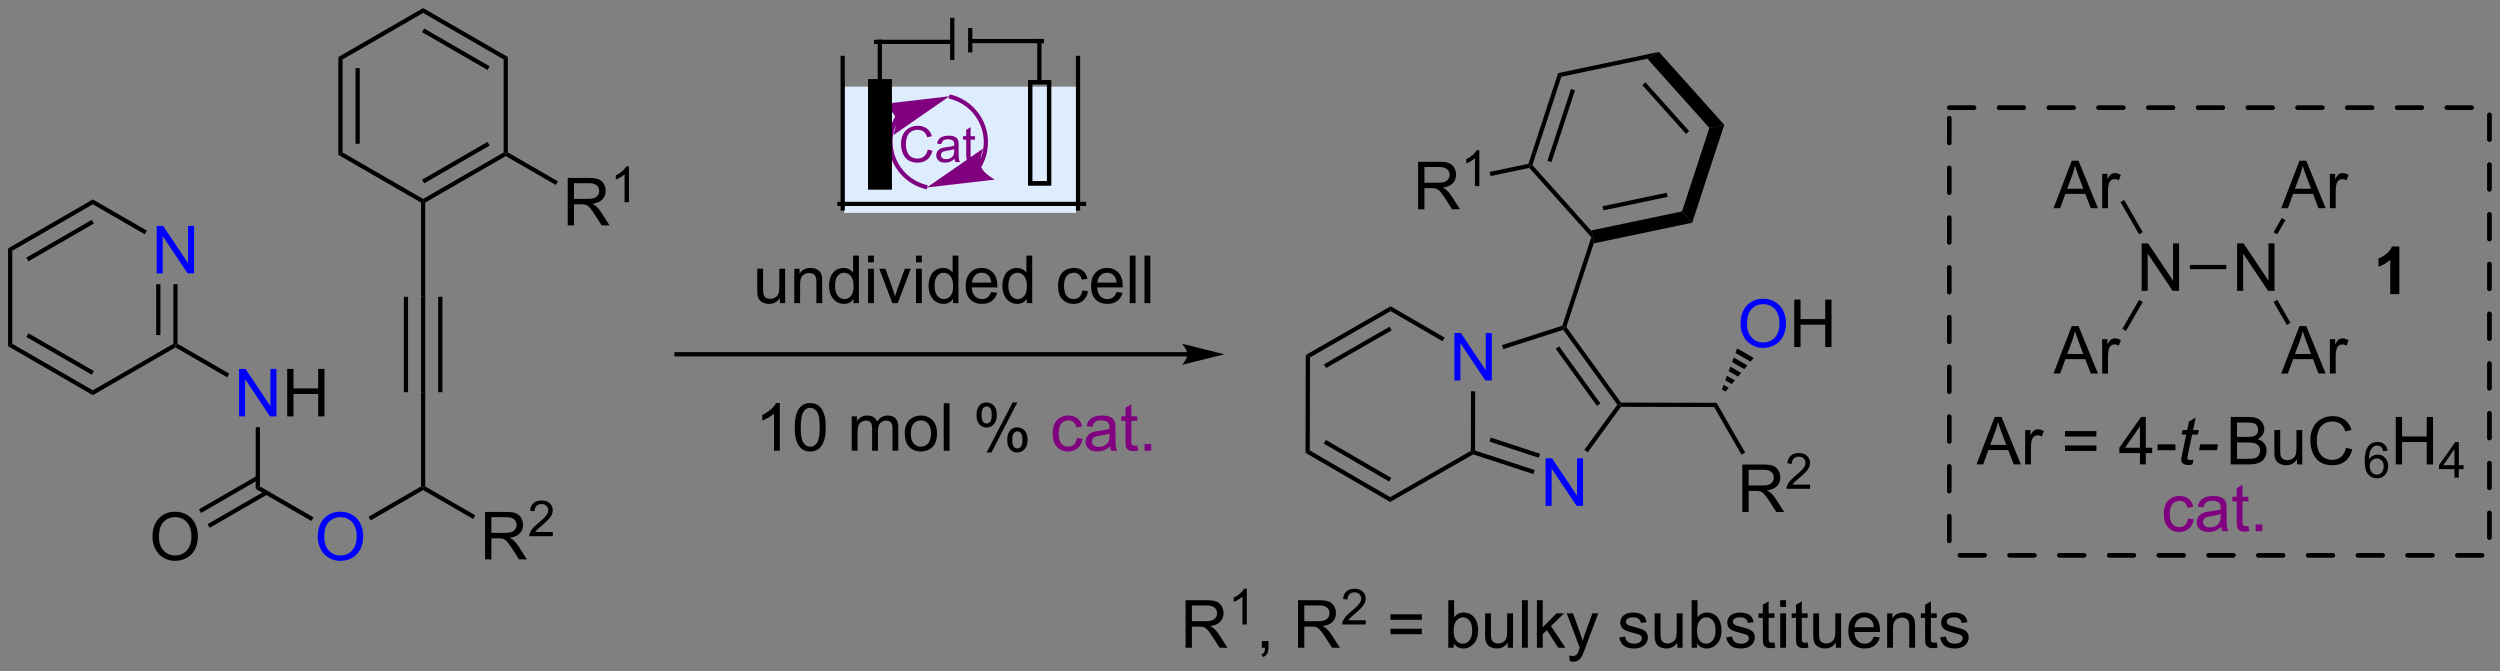 <?xml version="1.0" encoding="UTF-8"?>
<!DOCTYPE svg PUBLIC '-//W3C//DTD SVG 1.0//EN'
          'http://www.w3.org/TR/2001/REC-SVG-20010904/DTD/svg10.dtd'>
<svg stroke-dasharray="none" shape-rendering="auto" xmlns="http://www.w3.org/2000/svg" font-family="'Dialog'" text-rendering="auto" width="827" fill-opacity="1" color-interpolation="auto" color-rendering="auto" preserveAspectRatio="xMidYMid meet" font-size="12px" viewBox="0 0 827 222" fill="black" xmlns:xlink="http://www.w3.org/1999/xlink" stroke="black" image-rendering="auto" stroke-miterlimit="10" stroke-linecap="square" stroke-linejoin="miter" font-style="normal" stroke-width="1" height="222" stroke-dashoffset="0" font-weight="normal" stroke-opacity="1"
><rect x="0" y="0" width="827" height="222" fill="#808080" stroke="none"/><!--Generated by the Batik Graphics2D SVG Generator--><defs id="genericDefs"
  /><g
  ><defs id="defs1"
    ><clipPath clipPathUnits="userSpaceOnUse" id="clipPath1"
      ><path d="M0.633 0.633 L310.699 0.633 L310.699 83.713 L0.633 83.713 L0.633 0.633 Z"
      /></clipPath
      ><clipPath clipPathUnits="userSpaceOnUse" id="clipPath2"
      ><path d="M0.067 -0.874 L0.067 79.895 L301.512 79.895 L301.512 -0.874 Z"
      /></clipPath
    ></defs
    ><g fill="blue" transform="scale(2.667,2.667) translate(-0.633,-0.633) matrix(1.029,0,0,1.029,0.564,1.532)" stroke="blue"
    ><path d="M186.373 60.1 L186.373 54.374 L187.151 54.374 L190.159 58.868 L190.159 54.374 L190.886 54.374 L190.886 60.1 L190.107 60.1 L187.099 55.6 L187.099 60.1 L186.373 60.1 Z" stroke="none" clip-path="url(#clipPath2)"
    /></g
    ><g transform="matrix(2.743,0,0,2.743,-0.185,2.398)"
    ><path d="M185.148 55.813 L184.989 56.298 L177.73 53.92 L177.702 53.642 L177.957 53.458 ZM185.793 53.845 L179.856 51.9 L179.697 52.385 L185.634 54.33 Z" stroke="none" clip-path="url(#clipPath2)"
    /></g
    ><g fill="blue" transform="matrix(2.743,0,0,2.743,-0.185,2.398)" stroke="blue"
    ><path d="M175.464 45.009 L175.464 39.282 L176.243 39.282 L179.25 43.777 L179.25 39.282 L179.977 39.282 L179.977 45.009 L179.198 45.009 L176.19 40.509 L176.19 45.009 L175.464 45.009 Z" stroke="none" clip-path="url(#clipPath2)"
    /></g
    ><g transform="matrix(2.743,0,0,2.743,-0.185,2.398)"
    ><path d="M177.957 53.458 L177.702 53.642 L177.447 53.494 L177.464 46.312 L177.974 46.313 Z" stroke="none" clip-path="url(#clipPath2)"
    /></g
    ><g transform="matrix(2.743,0,0,2.743,-0.185,2.398)"
    ><path d="M174.288 39.841 L174.032 40.282 L167.776 36.65 L167.777 36.06 Z" stroke="none" clip-path="url(#clipPath2)"
    /></g
    ><g transform="matrix(2.743,0,0,2.743,-0.185,2.398)"
    ><path d="M167.777 36.06 L167.776 36.65 L158.051 42.233 L157.541 41.937 ZM167.644 38.526 L159.738 43.065 L159.992 43.508 L167.898 38.968 Z" stroke="none" clip-path="url(#clipPath2)"
    /></g
    ><g transform="matrix(2.743,0,0,2.743,-0.185,2.398)"
    ><path d="M157.541 41.937 L158.051 42.233 L158.023 53.447 L157.512 53.74 Z" stroke="none" clip-path="url(#clipPath2)"
    /></g
    ><g transform="matrix(2.743,0,0,2.743,-0.185,2.398)"
    ><path d="M157.512 53.74 L158.023 53.447 L167.721 59.078 L167.72 59.667 ZM159.714 52.623 L167.598 57.201 L167.855 56.76 L159.97 52.182 Z" stroke="none" clip-path="url(#clipPath2)"
    /></g
    ><g transform="matrix(2.743,0,0,2.743,-0.185,2.398)"
    ><path d="M167.72 59.667 L167.721 59.078 L177.447 53.494 L177.702 53.642 L177.73 53.92 Z" stroke="none" clip-path="url(#clipPath2)"
    /></g
    ><g transform="matrix(2.743,0,0,2.743,-0.185,2.398)"
    ><path d="M191.551 53.669 L191.139 53.368 L195.11 47.93 L195.425 47.931 L195.555 48.187 Z" stroke="none" clip-path="url(#clipPath2)"
    /></g
    ><g transform="matrix(2.743,0,0,2.743,-0.185,2.398)"
    ><path d="M195.555 48.187 L195.425 47.931 L195.556 47.676 L207.082 47.704 L206.786 48.214 Z" stroke="none" clip-path="url(#clipPath2)"
    /></g
    ><g transform="matrix(2.743,0,0,2.743,-0.185,2.398)"
    ><path d="M195.556 47.676 L195.425 47.931 L195.11 47.93 L188.585 38.904 L188.684 38.604 L188.966 38.56 ZM193.072 47.775 L188.093 40.888 L187.68 41.187 L192.658 48.074 Z" stroke="none" clip-path="url(#clipPath2)"
    /></g
    ><g transform="matrix(2.743,0,0,2.743,-0.185,2.398)"
    ><path d="M188.482 38.401 L188.684 38.604 L188.585 38.904 L181.362 41.231 L181.205 40.746 Z" stroke="none" clip-path="url(#clipPath2)"
    /></g
    ><g transform="matrix(2.743,0,0,2.743,-0.185,2.398)"
    ><path d="M188.966 38.56 L188.684 38.604 L188.482 38.401 L191.978 27.728 L192.266 27.667 L192.269 28.478 Z" stroke="none" clip-path="url(#clipPath2)"
    /></g
    ><g transform="matrix(2.743,0,0,2.743,-0.185,2.398)"
    ><path d="M210.189 60.874 L210.189 55.148 L212.728 55.148 Q213.494 55.148 213.892 55.302 Q214.291 55.455 214.528 55.846 Q214.767 56.236 214.767 56.71 Q214.767 57.32 214.372 57.739 Q213.978 58.156 213.153 58.268 Q213.455 58.414 213.611 58.554 Q213.942 58.859 214.239 59.315 L215.236 60.874 L214.283 60.874 L213.525 59.682 Q213.192 59.166 212.976 58.893 Q212.762 58.619 212.593 58.51 Q212.424 58.401 212.247 58.359 Q212.119 58.33 211.825 58.33 L210.947 58.33 L210.947 60.874 L210.189 60.874 ZM210.947 57.674 L212.575 57.674 Q213.096 57.674 213.387 57.567 Q213.681 57.46 213.833 57.224 Q213.986 56.986 213.986 56.71 Q213.986 56.304 213.689 56.044 Q213.395 55.781 212.76 55.781 L210.947 55.781 L210.947 57.674 Z" stroke="none" clip-path="url(#clipPath2)"
    /></g
    ><g transform="matrix(2.743,0,0,2.743,-0.185,2.398)"
    ><path d="M218.358 57.567 L218.358 58.075 L215.518 58.075 Q215.512 57.883 215.581 57.707 Q215.688 57.418 215.926 57.137 Q216.167 56.856 216.618 56.487 Q217.317 55.912 217.563 55.577 Q217.809 55.24 217.809 54.942 Q217.809 54.629 217.584 54.414 Q217.362 54.197 217.001 54.197 Q216.62 54.197 216.391 54.426 Q216.163 54.655 216.161 55.059 L215.618 55.004 Q215.674 54.397 216.038 54.08 Q216.401 53.762 217.012 53.762 Q217.631 53.762 217.991 54.106 Q218.352 54.447 218.352 54.953 Q218.352 55.211 218.247 55.461 Q218.141 55.709 217.895 55.985 Q217.651 56.26 217.083 56.74 Q216.608 57.139 216.473 57.282 Q216.339 57.424 216.251 57.567 L218.358 57.567 Z" stroke="none" clip-path="url(#clipPath2)"
    /></g
    ><g transform="matrix(2.743,0,0,2.743,-0.185,2.398)"
    ><path d="M206.786 48.214 L207.082 47.704 L210.53 53.709 L210.087 53.963 Z" stroke="none" clip-path="url(#clipPath2)"
    /></g
    ><g fill="blue" transform="matrix(2.743,0,0,2.743,-0.185,2.398)" stroke="blue"
    ><path d="M28.895 49.342 L28.895 43.615 L29.674 43.615 L32.681 48.11 L32.681 43.615 L33.408 43.615 L33.408 49.342 L32.629 49.342 L29.622 44.842 L29.622 49.342 L28.895 49.342 Z" stroke="none" clip-path="url(#clipPath2)"
    /></g
    ><g transform="matrix(2.743,0,0,2.743,-0.185,2.398)"
    ><path d="M34.703 49.342 L34.703 43.615 L35.461 43.615 L35.461 45.967 L38.438 45.967 L38.438 43.615 L39.196 43.615 L39.196 49.342 L38.438 49.342 L38.438 46.642 L35.461 46.642 L35.461 49.342 L34.703 49.342 Z" stroke="none" clip-path="url(#clipPath2)"
    /></g
    ><g transform="matrix(2.743,0,0,2.743,-0.185,2.398)"
    ><path d="M31.416 57.788 L30.905 58.083 L30.905 50.646 L31.416 50.646 Z" stroke="none" clip-path="url(#clipPath2)"
    /></g
    ><g transform="matrix(2.743,0,0,2.743,-0.185,2.398)"
    ><path d="M27.719 44.185 L27.463 44.627 L21.228 41.027 L21.228 40.733 L21.483 40.585 Z" stroke="none" clip-path="url(#clipPath2)"
    /></g
    ><g fill="blue" transform="matrix(2.743,0,0,2.743,-0.185,2.398)" stroke="blue"
    ><path d="M18.963 32.099 L18.963 26.372 L19.741 26.372 L22.749 30.867 L22.749 26.372 L23.476 26.372 L23.476 32.099 L22.697 32.099 L19.689 27.599 L19.689 32.099 L18.963 32.099 Z" stroke="none" clip-path="url(#clipPath2)"
    /></g
    ><g transform="matrix(2.743,0,0,2.743,-0.185,2.398)"
    ><path d="M21.483 40.585 L21.228 40.733 L20.973 40.585 L20.973 33.403 L21.483 33.403 ZM19.412 39.537 L19.412 33.403 L18.902 33.403 L18.902 39.537 Z" stroke="none" clip-path="url(#clipPath2)"
    /></g
    ><g transform="matrix(2.743,0,0,2.743,-0.185,2.398)"
    ><path d="M17.786 26.942 L17.531 27.384 L11.261 23.764 L11.261 23.175 Z" stroke="none" clip-path="url(#clipPath2)"
    /></g
    ><g transform="matrix(2.743,0,0,2.743,-0.185,2.398)"
    ><path d="M11.261 23.175 L11.261 23.764 L1.55 29.371 L1.04 29.077 ZM11.134 25.641 L3.239 30.199 L3.494 30.641 L11.389 26.083 Z" stroke="none" clip-path="url(#clipPath2)"
    /></g
    ><g transform="matrix(2.743,0,0,2.743,-0.185,2.398)"
    ><path d="M1.04 29.077 L1.55 29.371 L1.55 40.585 L1.04 40.88 Z" stroke="none" clip-path="url(#clipPath2)"
    /></g
    ><g transform="matrix(2.743,0,0,2.743,-0.185,2.398)"
    ><path d="M1.04 40.88 L1.55 40.585 L11.261 46.192 L11.261 46.782 ZM3.239 39.758 L11.134 44.316 L11.389 43.874 L3.494 39.316 Z" stroke="none" clip-path="url(#clipPath2)"
    /></g
    ><g transform="matrix(2.743,0,0,2.743,-0.185,2.398)"
    ><path d="M11.261 46.782 L11.261 46.192 L20.973 40.585 L21.228 40.733 L21.228 41.027 Z" stroke="none" clip-path="url(#clipPath2)"
    /></g
    ><g transform="matrix(2.743,0,0,2.743,-0.185,2.398)"
    ><path d="M18.457 63.876 Q18.457 62.449 19.222 61.644 Q19.988 60.837 21.199 60.837 Q21.991 60.837 22.626 61.217 Q23.264 61.595 23.597 62.272 Q23.933 62.949 23.933 63.808 Q23.933 64.681 23.582 65.368 Q23.23 66.056 22.584 66.41 Q21.941 66.764 21.194 66.764 Q20.387 66.764 19.748 66.373 Q19.113 65.98 18.785 65.306 Q18.457 64.629 18.457 63.876 ZM19.238 63.886 Q19.238 64.923 19.793 65.519 Q20.35 66.113 21.191 66.113 Q22.045 66.113 22.597 65.511 Q23.152 64.91 23.152 63.806 Q23.152 63.105 22.915 62.584 Q22.678 62.063 22.222 61.777 Q21.769 61.488 21.202 61.488 Q20.397 61.488 19.816 62.043 Q19.238 62.595 19.238 63.886 Z" stroke="none" clip-path="url(#clipPath2)"
    /></g
    ><g transform="matrix(2.743,0,0,2.743,-0.185,2.398)"
    ><path d="M31.033 56.519 L24.059 60.545 L24.314 60.987 L31.288 56.961 ZM32.069 58.313 L25.095 62.339 L25.35 62.781 L32.324 58.755 Z" stroke="none" clip-path="url(#clipPath2)"
    /></g
    ><g fill="blue" transform="matrix(2.743,0,0,2.743,-0.185,2.398)" stroke="blue"
    ><path d="M38.39 63.876 Q38.39 62.449 39.156 61.644 Q39.922 60.837 41.133 60.837 Q41.924 60.837 42.56 61.217 Q43.198 61.595 43.531 62.272 Q43.867 62.949 43.867 63.808 Q43.867 64.681 43.515 65.368 Q43.164 66.056 42.518 66.41 Q41.875 66.764 41.127 66.764 Q40.32 66.764 39.682 66.373 Q39.047 65.98 38.718 65.306 Q38.39 64.629 38.39 63.876 ZM39.172 63.886 Q39.172 64.923 39.726 65.519 Q40.284 66.113 41.125 66.113 Q41.979 66.113 42.531 65.511 Q43.086 64.91 43.086 63.806 Q43.086 63.105 42.849 62.584 Q42.612 62.063 42.156 61.777 Q41.703 61.488 41.135 61.488 Q40.331 61.488 39.75 62.043 Q39.172 62.595 39.172 63.886 Z" stroke="none" clip-path="url(#clipPath2)"
    /></g
    ><g transform="matrix(2.743,0,0,2.743,-0.185,2.398)"
    ><path d="M30.905 58.083 L31.416 57.788 L37.874 61.517 L37.619 61.959 Z" stroke="none" clip-path="url(#clipPath2)"
    /></g
    ><g transform="matrix(2.743,0,0,2.743,-0.185,2.398)"
    ><path d="M44.766 61.884 L44.51 61.442 L50.839 57.788 L51.094 57.936 L51.094 58.23 Z" stroke="none" clip-path="url(#clipPath2)"
    /></g
    ><g transform="matrix(2.743,0,0,2.743,-0.185,2.398)"
    ><path d="M51.349 57.788 L51.094 57.936 L50.839 57.788 L50.839 46.427 L51.349 46.427 Z" stroke="none" clip-path="url(#clipPath2)"
    /></g
    ><g transform="matrix(2.743,0,0,2.743,-0.185,2.398)"
    ><path d="M51.349 46.427 L50.839 46.427 L50.839 34.918 L51.349 34.918 ZM49.278 46.427 L49.278 34.918 L48.767 34.918 L48.767 46.427 ZM53.421 46.427 L53.421 34.918 L52.911 34.918 L52.911 46.427 Z" stroke="none" clip-path="url(#clipPath2)"
    /></g
    ><g transform="matrix(2.743,0,0,2.743,-0.185,2.398)"
    ><path d="M51.349 34.918 L50.839 34.918 L50.839 23.557 L51.094 23.41 L51.349 23.557 Z" stroke="none" clip-path="url(#clipPath2)"
    /></g
    ><g transform="matrix(2.743,0,0,2.743,-0.185,2.398)"
    ><path d="M51.349 23.557 L51.094 23.41 L51.094 23.115 L60.806 17.508 L61.061 17.655 L61.061 17.95 ZM51.222 21.239 L59.117 16.68 L58.862 16.238 L50.967 20.797 Z" stroke="none" clip-path="url(#clipPath2)"
    /></g
    ><g transform="matrix(2.743,0,0,2.743,-0.185,2.398)"
    ><path d="M61.316 17.508 L61.061 17.655 L60.806 17.508 L60.806 6.294 L61.316 5.999 Z" stroke="none" clip-path="url(#clipPath2)"
    /></g
    ><g transform="matrix(2.743,0,0,2.743,-0.185,2.398)"
    ><path d="M61.316 5.999 L60.806 6.294 L51.094 0.687 L51.094 0.098 ZM59.117 7.122 L51.222 2.563 L50.967 3.005 L58.862 7.564 Z" stroke="none" clip-path="url(#clipPath2)"
    /></g
    ><g transform="matrix(2.743,0,0,2.743,-0.185,2.398)"
    ><path d="M51.094 0.098 L51.094 0.687 L41.382 6.294 L40.872 5.999 Z" stroke="none" clip-path="url(#clipPath2)"
    /></g
    ><g transform="matrix(2.743,0,0,2.743,-0.185,2.398)"
    ><path d="M40.872 5.999 L41.382 6.294 L41.382 17.508 L40.872 17.803 ZM42.944 7.343 L42.944 16.459 L43.454 16.459 L43.454 7.343 Z" stroke="none" clip-path="url(#clipPath2)"
    /></g
    ><g transform="matrix(2.743,0,0,2.743,-0.185,2.398)"
    ><path d="M40.872 17.803 L41.382 17.508 L51.094 23.115 L51.094 23.41 L50.839 23.557 Z" stroke="none" clip-path="url(#clipPath2)"
    /></g
    ><g transform="matrix(2.743,0,0,2.743,-0.185,2.398)"
    ><path d="M68.533 26.31 L68.533 20.583 L71.072 20.583 Q71.838 20.583 72.236 20.737 Q72.635 20.89 72.871 21.281 Q73.111 21.672 73.111 22.146 Q73.111 22.755 72.715 23.174 Q72.322 23.591 71.496 23.703 Q71.799 23.849 71.955 23.989 Q72.285 24.294 72.582 24.75 L73.58 26.31 L72.627 26.31 L71.869 25.117 Q71.535 24.601 71.319 24.328 Q71.106 24.055 70.937 23.945 Q70.767 23.836 70.59 23.794 Q70.463 23.765 70.168 23.765 L69.291 23.765 L69.291 26.31 L68.533 26.31 ZM69.291 23.109 L70.918 23.109 Q71.439 23.109 71.731 23.002 Q72.025 22.896 72.176 22.659 Q72.33 22.422 72.33 22.146 Q72.33 21.739 72.033 21.479 Q71.739 21.216 71.103 21.216 L69.291 21.216 L69.291 23.109 Z" stroke="none" clip-path="url(#clipPath2)"
    /></g
    ><g transform="matrix(2.743,0,0,2.743,-0.185,2.398)"
    ><path d="M75.916 23.51 L75.389 23.51 L75.389 20.148 Q75.198 20.33 74.889 20.512 Q74.581 20.693 74.334 20.785 L74.334 20.275 Q74.776 20.066 75.106 19.771 Q75.438 19.474 75.577 19.197 L75.916 19.197 L75.916 23.51 Z" stroke="none" clip-path="url(#clipPath2)"
    /></g
    ><g transform="matrix(2.743,0,0,2.743,-0.185,2.398)"
    ><path d="M61.061 17.95 L61.061 17.655 L61.316 17.508 L67.351 20.993 L67.096 21.434 Z" stroke="none" clip-path="url(#clipPath2)"
    /></g
    ><g transform="matrix(2.743,0,0,2.743,-0.185,2.398)"
    ><path d="M192.269 28.478 L192.266 27.667 L191.943 26.924 L202.918 24.619 L204.141 25.984 ZM193.441 24.493 L201.177 22.868 L201.072 22.369 L193.336 23.994 Z" stroke="none" clip-path="url(#clipPath2)"
    /></g
    ><g transform="matrix(2.743,0,0,2.743,-0.185,2.398)"
    ><path d="M204.141 25.984 L202.918 24.619 L206.215 14.553 L208.009 14.177 Z" stroke="none" clip-path="url(#clipPath2)"
    /></g
    ><g transform="matrix(2.743,0,0,2.743,-0.185,2.398)"
    ><path d="M208.009 14.177 L206.215 14.553 L198.732 6.202 L200.133 5.386 ZM203.776 14.935 L198.501 9.048 L198.121 9.388 L203.396 15.276 Z" stroke="none" clip-path="url(#clipPath2)"
    /></g
    ><g transform="matrix(2.743,0,0,2.743,-0.185,2.398)"
    ><path d="M200.133 5.386 L198.732 6.202 L188.366 8.379 L187.973 7.94 Z" stroke="none" clip-path="url(#clipPath2)"
    /></g
    ><g transform="matrix(2.743,0,0,2.743,-0.185,2.398)"
    ><path d="M187.973 7.94 L188.366 8.379 L184.875 19.035 L184.587 19.096 L184.39 18.877 ZM189.523 9.861 L186.685 18.525 L187.17 18.684 L190.008 10.02 Z" stroke="none" clip-path="url(#clipPath2)"
    /></g
    ><g transform="matrix(2.743,0,0,2.743,-0.185,2.398)"
    ><path d="M184.495 19.376 L184.587 19.096 L184.875 19.035 L191.943 26.924 L192.266 27.667 L191.978 27.728 Z" stroke="none" clip-path="url(#clipPath2)"
    /></g
    ><g transform="matrix(2.743,0,0,2.743,-0.185,2.398)"
    ><path d="M171.09 24.361 L171.09 18.635 L173.63 18.635 Q174.395 18.635 174.793 18.788 Q175.192 18.942 175.429 19.333 Q175.668 19.723 175.668 20.197 Q175.668 20.807 175.273 21.226 Q174.88 21.642 174.054 21.755 Q174.356 21.9 174.512 22.041 Q174.843 22.346 175.14 22.801 L176.137 24.361 L175.184 24.361 L174.426 23.169 Q174.093 22.653 173.877 22.38 Q173.663 22.106 173.494 21.997 Q173.325 21.887 173.148 21.846 Q173.02 21.817 172.726 21.817 L171.848 21.817 L171.848 24.361 L171.09 24.361 ZM171.848 21.161 L173.476 21.161 Q173.997 21.161 174.288 21.054 Q174.583 20.947 174.734 20.71 Q174.887 20.473 174.887 20.197 Q174.887 19.791 174.59 19.531 Q174.296 19.267 173.661 19.267 L171.848 19.267 L171.848 21.161 Z" stroke="none" clip-path="url(#clipPath2)"
    /></g
    ><g transform="matrix(2.743,0,0,2.743,-0.185,2.398)"
    ><path d="M178.474 21.561 L177.947 21.561 L177.947 18.2 Q177.755 18.382 177.447 18.563 Q177.138 18.745 176.892 18.837 L176.892 18.327 Q177.333 18.118 177.663 17.823 Q177.995 17.526 178.134 17.249 L178.474 17.249 L178.474 21.561 Z" stroke="none" clip-path="url(#clipPath2)"
    /></g
    ><g transform="matrix(2.743,0,0,2.743,-0.185,2.398)"
    ><path d="M184.39 18.877 L184.587 19.096 L184.495 19.376 L179.828 20.356 L179.723 19.857 Z" stroke="none" clip-path="url(#clipPath2)"
    /></g
    ><g transform="matrix(2.743,0,0,2.743,-0.185,2.398)"
    ><path d="M58.566 66.59 L58.566 60.863 L61.105 60.863 Q61.871 60.863 62.269 61.017 Q62.668 61.171 62.905 61.561 Q63.144 61.952 63.144 62.426 Q63.144 63.035 62.748 63.455 Q62.355 63.871 61.53 63.983 Q61.832 64.129 61.988 64.27 Q62.319 64.574 62.616 65.03 L63.613 66.59 L62.66 66.59 L61.902 65.397 Q61.569 64.882 61.353 64.608 Q61.139 64.335 60.97 64.225 Q60.8 64.116 60.623 64.074 Q60.496 64.046 60.202 64.046 L59.324 64.046 L59.324 66.59 L58.566 66.59 ZM59.324 63.389 L60.952 63.389 Q61.472 63.389 61.764 63.283 Q62.058 63.176 62.209 62.939 Q62.363 62.702 62.363 62.426 Q62.363 62.02 62.066 61.759 Q61.772 61.496 61.136 61.496 L59.324 61.496 L59.324 63.389 Z" stroke="none" clip-path="url(#clipPath2)"
    /></g
    ><g transform="matrix(2.743,0,0,2.743,-0.185,2.398)"
    ><path d="M66.735 63.282 L66.735 63.79 L63.895 63.79 Q63.889 63.599 63.957 63.423 Q64.065 63.134 64.303 62.852 Q64.543 62.571 64.995 62.202 Q65.694 61.628 65.94 61.292 Q66.186 60.956 66.186 60.657 Q66.186 60.345 65.961 60.13 Q65.739 59.913 65.377 59.913 Q64.996 59.913 64.768 60.142 Q64.54 60.37 64.537 60.774 L63.995 60.72 Q64.051 60.112 64.415 59.796 Q64.778 59.477 65.389 59.477 Q66.008 59.477 66.368 59.821 Q66.729 60.163 66.729 60.669 Q66.729 60.927 66.624 61.177 Q66.518 61.425 66.272 61.7 Q66.028 61.975 65.459 62.456 Q64.985 62.855 64.85 62.997 Q64.715 63.14 64.627 63.282 L66.735 63.282 Z" stroke="none" clip-path="url(#clipPath2)"
    /></g
    ><g transform="matrix(2.743,0,0,2.743,-0.185,2.398)"
    ><path d="M51.094 58.23 L51.094 57.936 L51.349 57.788 L57.385 61.273 L57.13 61.715 Z" stroke="none" clip-path="url(#clipPath2)"
    /></g
    ><g fill="blue" transform="matrix(2.743,0,0,2.743,-0.185,2.398)" stroke="blue"
    ><path d="M209.976 38.192 Q209.976 36.765 210.741 35.96 Q211.507 35.153 212.718 35.153 Q213.51 35.153 214.145 35.533 Q214.783 35.911 215.116 36.588 Q215.452 37.265 215.452 38.124 Q215.452 38.997 215.101 39.684 Q214.749 40.372 214.103 40.726 Q213.46 41.08 212.713 41.08 Q211.905 41.08 211.267 40.69 Q210.632 40.296 210.304 39.622 Q209.976 38.945 209.976 38.192 ZM210.757 38.203 Q210.757 39.239 211.312 39.835 Q211.869 40.429 212.71 40.429 Q213.564 40.429 214.116 39.828 Q214.671 39.226 214.671 38.122 Q214.671 37.421 214.434 36.901 Q214.197 36.38 213.741 36.093 Q213.288 35.804 212.72 35.804 Q211.916 35.804 211.335 36.359 Q210.757 36.911 210.757 38.203 Z" stroke="none" clip-path="url(#clipPath2)"
    /></g
    ><g transform="matrix(2.743,0,0,2.743,-0.185,2.398)"
    ><path d="M216.451 40.981 L216.451 35.255 L217.209 35.255 L217.209 37.606 L220.185 37.606 L220.185 35.255 L220.943 35.255 L220.943 40.981 L220.185 40.981 L220.185 38.281 L217.209 38.281 L217.209 40.981 L216.451 40.981 Z" stroke="none" clip-path="url(#clipPath2)"
    /></g
    ><g transform="matrix(2.743,0,0,2.743,-0.185,2.398)"
    ><path d="M207.724 46.09 L207.928 45.54 L208.542 45.896 L208.165 46.347 ZM208.133 44.99 L208.337 44.44 L209.295 44.996 L208.918 45.446 ZM208.541 43.89 L208.746 43.34 L210.048 44.096 L209.671 44.546 ZM208.95 42.789 L209.154 42.239 L210.8 43.195 L210.424 43.645 ZM209.359 41.689 L209.563 41.139 L211.554 42.295 L211.177 42.745 Z" stroke="none" clip-path="url(#clipPath2)"
    /></g
    ><g transform="matrix(2.743,0,0,2.743,-0.185,2.398)"
    ><path d="M143.26 41.596 L81.65 41.596 L81.394 41.596 L81.394 42.106 L81.65 42.106 L143.26 42.106 L143.515 42.106 L143.515 41.596 L143.26 41.596 ZM147.725 41.851 L142.622 40.576 C142.622 40.576 143.26 41.293 143.26 41.851 C143.26 42.409 142.622 43.127 142.622 43.127 Z" stroke="none" clip-path="url(#clipPath2)"
    /></g
    ><g transform="matrix(2.743,0,0,2.743,-0.185,2.398)"
    ><path d="M94.125 35.68 L94.125 35.071 Q93.641 35.774 92.808 35.774 Q92.44 35.774 92.123 35.633 Q91.805 35.493 91.649 35.279 Q91.495 35.066 91.433 34.758 Q91.391 34.55 91.391 34.102 L91.391 31.532 L92.094 31.532 L92.094 33.831 Q92.094 34.383 92.136 34.573 Q92.203 34.852 92.417 35.011 Q92.633 35.167 92.948 35.167 Q93.266 35.167 93.542 35.006 Q93.821 34.844 93.935 34.566 Q94.05 34.284 94.05 33.753 L94.05 31.532 L94.753 31.532 L94.753 35.68 L94.125 35.68 ZM95.856 35.68 L95.856 31.532 L96.489 31.532 L96.489 32.12 Q96.944 31.438 97.809 31.438 Q98.184 31.438 98.496 31.573 Q98.811 31.706 98.968 31.925 Q99.124 32.144 99.186 32.446 Q99.226 32.641 99.226 33.128 L99.226 35.68 L98.522 35.68 L98.522 33.157 Q98.522 32.727 98.439 32.514 Q98.358 32.3 98.15 32.175 Q97.942 32.047 97.66 32.047 Q97.21 32.047 96.884 32.334 Q96.559 32.618 96.559 33.415 L96.559 35.68 L95.856 35.68 ZM102.995 35.68 L102.995 35.157 Q102.602 35.774 101.836 35.774 Q101.339 35.774 100.922 35.501 Q100.508 35.227 100.279 34.737 Q100.05 34.245 100.05 33.61 Q100.05 32.987 100.255 32.482 Q100.464 31.977 100.878 31.709 Q101.292 31.438 101.805 31.438 Q102.18 31.438 102.472 31.597 Q102.766 31.753 102.948 32.008 L102.948 29.954 L103.649 29.954 L103.649 35.68 L102.995 35.68 ZM100.774 33.61 Q100.774 34.407 101.11 34.803 Q101.446 35.196 101.901 35.196 Q102.362 35.196 102.685 34.818 Q103.008 34.441 103.008 33.667 Q103.008 32.816 102.68 32.417 Q102.352 32.019 101.87 32.019 Q101.401 32.019 101.086 32.402 Q100.774 32.784 100.774 33.61 ZM104.757 30.761 L104.757 29.954 L105.46 29.954 L105.46 30.761 L104.757 30.761 ZM104.757 35.68 L104.757 31.532 L105.46 31.532 L105.46 35.68 L104.757 35.68 ZM107.683 35.68 L106.105 31.532 L106.847 31.532 L107.737 34.016 Q107.883 34.417 108.003 34.852 Q108.097 34.524 108.266 34.063 L109.188 31.532 L109.909 31.532 L108.339 35.68 L107.683 35.68 ZM110.534 30.761 L110.534 29.954 L111.237 29.954 L111.237 30.761 L110.534 30.761 ZM110.534 35.68 L110.534 31.532 L111.237 31.532 L111.237 35.68 L110.534 35.68 ZM114.999 35.68 L114.999 35.157 Q114.606 35.774 113.84 35.774 Q113.343 35.774 112.926 35.501 Q112.512 35.227 112.283 34.737 Q112.054 34.245 112.054 33.61 Q112.054 32.987 112.259 32.482 Q112.468 31.977 112.882 31.709 Q113.296 31.438 113.809 31.438 Q114.184 31.438 114.476 31.597 Q114.77 31.753 114.952 32.008 L114.952 29.954 L115.653 29.954 L115.653 35.68 L114.999 35.68 ZM112.778 33.61 Q112.778 34.407 113.114 34.803 Q113.45 35.196 113.905 35.196 Q114.366 35.196 114.689 34.818 Q115.012 34.441 115.012 33.667 Q115.012 32.816 114.684 32.417 Q114.356 32.019 113.874 32.019 Q113.405 32.019 113.09 32.402 Q112.778 32.784 112.778 33.61 ZM119.597 34.344 L120.323 34.433 Q120.151 35.071 119.685 35.422 Q119.222 35.774 118.5 35.774 Q117.589 35.774 117.055 35.214 Q116.524 34.652 116.524 33.641 Q116.524 32.594 117.063 32.016 Q117.602 31.438 118.461 31.438 Q119.292 31.438 119.818 32.006 Q120.347 32.571 120.347 33.597 Q120.347 33.659 120.344 33.784 L117.25 33.784 Q117.289 34.469 117.636 34.834 Q117.985 35.196 118.503 35.196 Q118.891 35.196 119.164 34.993 Q119.438 34.79 119.597 34.344 ZM117.289 33.206 L119.605 33.206 Q119.558 32.683 119.339 32.422 Q119.003 32.016 118.469 32.016 Q117.985 32.016 117.654 32.342 Q117.323 32.665 117.289 33.206 ZM123.897 35.68 L123.897 35.157 Q123.504 35.774 122.739 35.774 Q122.241 35.774 121.825 35.501 Q121.41 35.227 121.181 34.737 Q120.952 34.245 120.952 33.61 Q120.952 32.987 121.158 32.482 Q121.366 31.977 121.78 31.709 Q122.194 31.438 122.707 31.438 Q123.082 31.438 123.374 31.597 Q123.668 31.753 123.851 32.008 L123.851 29.954 L124.551 29.954 L124.551 35.68 L123.897 35.68 ZM121.676 33.61 Q121.676 34.407 122.012 34.803 Q122.348 35.196 122.804 35.196 Q123.265 35.196 123.588 34.818 Q123.91 34.441 123.91 33.667 Q123.91 32.816 123.582 32.417 Q123.254 32.019 122.772 32.019 Q122.304 32.019 121.989 32.402 Q121.676 32.784 121.676 33.61 ZM130.585 34.159 L131.278 34.251 Q131.163 34.964 130.697 35.37 Q130.231 35.774 129.551 35.774 Q128.7 35.774 128.181 35.217 Q127.663 34.659 127.663 33.62 Q127.663 32.948 127.884 32.446 Q128.108 31.941 128.564 31.691 Q129.02 31.438 129.554 31.438 Q130.231 31.438 130.66 31.779 Q131.09 32.12 131.21 32.751 L130.528 32.855 Q130.429 32.438 130.181 32.227 Q129.934 32.016 129.582 32.016 Q129.051 32.016 128.718 32.396 Q128.387 32.777 128.387 33.602 Q128.387 34.438 128.707 34.818 Q129.028 35.196 129.543 35.196 Q129.957 35.196 130.233 34.943 Q130.512 34.688 130.585 34.159 ZM134.718 34.344 L135.444 34.433 Q135.272 35.071 134.806 35.422 Q134.343 35.774 133.621 35.774 Q132.71 35.774 132.176 35.214 Q131.645 34.652 131.645 33.641 Q131.645 32.594 132.184 32.016 Q132.723 31.438 133.582 31.438 Q134.413 31.438 134.939 32.006 Q135.468 32.571 135.468 33.597 Q135.468 33.659 135.465 33.784 L132.371 33.784 Q132.41 34.469 132.757 34.834 Q133.106 35.196 133.624 35.196 Q134.012 35.196 134.285 34.993 Q134.559 34.79 134.718 34.344 ZM132.41 33.206 L134.726 33.206 Q134.679 32.683 134.46 32.422 Q134.124 32.016 133.59 32.016 Q133.106 32.016 132.775 32.342 Q132.444 32.665 132.41 33.206 ZM136.313 35.68 L136.313 29.954 L137.016 29.954 L137.016 35.68 L136.313 35.68 ZM138.09 35.68 L138.09 29.954 L138.793 29.954 L138.793 35.68 L138.09 35.68 Z" stroke="none" clip-path="url(#clipPath2)"
    /></g
    ><g transform="matrix(2.743,0,0,2.743,-0.185,2.398)"
    ><path d="M94.112 53.48 L93.409 53.48 L93.409 48.998 Q93.153 49.241 92.742 49.483 Q92.33 49.725 92.002 49.847 L92.002 49.168 Q92.591 48.889 93.031 48.496 Q93.474 48.1 93.659 47.73 L94.112 47.73 L94.112 53.48 ZM95.912 50.655 Q95.912 49.639 96.121 49.022 Q96.329 48.402 96.741 48.066 Q97.155 47.73 97.78 47.73 Q98.241 47.73 98.587 47.915 Q98.936 48.1 99.162 48.452 Q99.389 48.8 99.517 49.303 Q99.647 49.803 99.647 50.655 Q99.647 51.663 99.439 52.282 Q99.233 52.902 98.819 53.241 Q98.407 53.579 97.78 53.579 Q96.951 53.579 96.478 52.983 Q95.912 52.269 95.912 50.655 ZM96.634 50.655 Q96.634 52.066 96.965 52.532 Q97.295 52.998 97.78 52.998 Q98.264 52.998 98.592 52.53 Q98.923 52.061 98.923 50.655 Q98.923 49.241 98.592 48.777 Q98.264 48.311 97.772 48.311 Q97.287 48.311 96.998 48.722 Q96.634 49.246 96.634 50.655 ZM102.78 53.48 L102.78 49.332 L103.407 49.332 L103.407 49.913 Q103.603 49.608 103.925 49.423 Q104.251 49.238 104.665 49.238 Q105.126 49.238 105.42 49.431 Q105.717 49.621 105.837 49.965 Q106.329 49.238 107.118 49.238 Q107.735 49.238 108.066 49.579 Q108.399 49.92 108.399 50.631 L108.399 53.48 L107.701 53.48 L107.701 50.866 Q107.701 50.444 107.631 50.259 Q107.564 50.074 107.384 49.962 Q107.204 49.847 106.962 49.847 Q106.524 49.847 106.235 50.139 Q105.946 50.428 105.946 51.069 L105.946 53.48 L105.243 53.48 L105.243 50.785 Q105.243 50.316 105.071 50.082 Q104.899 49.847 104.509 49.847 Q104.212 49.847 103.959 50.004 Q103.709 50.16 103.595 50.462 Q103.483 50.761 103.483 51.327 L103.483 53.48 L102.78 53.48 ZM109.181 51.405 Q109.181 50.254 109.821 49.699 Q110.358 49.238 111.126 49.238 Q111.983 49.238 112.524 49.798 Q113.069 50.358 113.069 51.347 Q113.069 52.147 112.826 52.608 Q112.587 53.066 112.129 53.321 Q111.67 53.574 111.126 53.574 Q110.256 53.574 109.717 53.017 Q109.181 52.457 109.181 51.405 ZM109.905 51.405 Q109.905 52.202 110.251 52.6 Q110.6 52.996 111.126 52.996 Q111.649 52.996 111.996 52.597 Q112.345 52.199 112.345 51.381 Q112.345 50.613 111.996 50.217 Q111.647 49.819 111.126 49.819 Q110.6 49.819 110.251 50.215 Q109.905 50.608 109.905 51.405 ZM113.877 53.48 L113.877 47.754 L114.58 47.754 L114.58 53.48 L113.877 53.48 ZM117.83 49.129 Q117.83 48.514 118.138 48.084 Q118.448 47.655 119.034 47.655 Q119.573 47.655 119.924 48.04 Q120.278 48.425 120.278 49.17 Q120.278 49.897 119.922 50.29 Q119.565 50.683 119.041 50.683 Q118.52 50.683 118.174 50.298 Q117.83 49.91 117.83 49.129 ZM119.052 48.139 Q118.791 48.139 118.617 48.366 Q118.442 48.592 118.442 49.199 Q118.442 49.748 118.617 49.975 Q118.794 50.199 119.052 50.199 Q119.317 50.199 119.492 49.972 Q119.666 49.746 119.666 49.144 Q119.666 48.59 119.489 48.366 Q119.315 48.139 119.052 48.139 ZM119.057 53.691 L122.19 47.655 L122.76 47.655 L119.638 53.691 L119.057 53.691 ZM121.534 52.136 Q121.534 51.519 121.841 51.092 Q122.151 50.663 122.739 50.663 Q123.278 50.663 123.632 51.048 Q123.987 51.433 123.987 52.178 Q123.987 52.905 123.627 53.298 Q123.27 53.691 122.745 53.691 Q122.224 53.691 121.877 53.303 Q121.534 52.913 121.534 52.136 ZM122.76 51.147 Q122.495 51.147 122.32 51.373 Q122.145 51.6 122.145 52.207 Q122.145 52.754 122.32 52.98 Q122.497 53.207 122.755 53.207 Q123.026 53.207 123.198 52.98 Q123.372 52.754 123.372 52.152 Q123.372 51.597 123.195 51.373 Q123.02 51.147 122.76 51.147 Z" stroke="none" clip-path="url(#clipPath2)"
    /></g
    ><g fill="purple" transform="matrix(2.743,0,0,2.743,-0.185,2.398)" stroke="purple"
    ><path d="M129.935 51.959 L130.627 52.05 Q130.513 52.764 130.047 53.17 Q129.58 53.574 128.901 53.574 Q128.049 53.574 127.531 53.017 Q127.013 52.459 127.013 51.42 Q127.013 50.748 127.234 50.246 Q127.458 49.741 127.914 49.491 Q128.369 49.238 128.903 49.238 Q129.58 49.238 130.01 49.579 Q130.44 49.92 130.56 50.55 L129.877 50.655 Q129.778 50.238 129.531 50.027 Q129.284 49.816 128.932 49.816 Q128.401 49.816 128.067 50.196 Q127.737 50.577 127.737 51.402 Q127.737 52.238 128.057 52.618 Q128.377 52.996 128.893 52.996 Q129.307 52.996 129.583 52.743 Q129.862 52.488 129.935 51.959 ZM133.935 52.967 Q133.544 53.3 133.182 53.438 Q132.823 53.574 132.409 53.574 Q131.724 53.574 131.356 53.241 Q130.989 52.905 130.989 52.386 Q130.989 52.082 131.127 51.829 Q131.268 51.577 131.492 51.425 Q131.716 51.272 131.997 51.194 Q132.205 51.139 132.622 51.09 Q133.474 50.988 133.877 50.847 Q133.88 50.702 133.88 50.663 Q133.88 50.233 133.682 50.058 Q133.411 49.819 132.88 49.819 Q132.385 49.819 132.148 49.993 Q131.911 50.168 131.799 50.608 L131.112 50.514 Q131.205 50.074 131.419 49.803 Q131.635 49.53 132.041 49.384 Q132.448 49.238 132.981 49.238 Q133.513 49.238 133.843 49.363 Q134.177 49.488 134.333 49.678 Q134.489 49.866 134.552 50.155 Q134.588 50.334 134.588 50.803 L134.588 51.741 Q134.588 52.722 134.632 52.983 Q134.677 53.241 134.81 53.48 L134.075 53.48 Q133.966 53.261 133.935 52.967 ZM133.877 51.397 Q133.494 51.553 132.729 51.663 Q132.294 51.725 132.114 51.803 Q131.935 51.881 131.836 52.032 Q131.739 52.183 131.739 52.366 Q131.739 52.647 131.953 52.834 Q132.166 53.022 132.575 53.022 Q132.981 53.022 133.297 52.845 Q133.614 52.668 133.763 52.358 Q133.877 52.121 133.877 51.655 L133.877 51.397 ZM137.212 52.85 L137.314 53.472 Q137.017 53.535 136.782 53.535 Q136.399 53.535 136.189 53.415 Q135.977 53.293 135.892 53.095 Q135.806 52.897 135.806 52.264 L135.806 49.879 L135.29 49.879 L135.29 49.332 L135.806 49.332 L135.806 48.303 L136.506 47.881 L136.506 49.332 L137.212 49.332 L137.212 49.879 L136.506 49.879 L136.506 52.303 Q136.506 52.605 136.543 52.691 Q136.579 52.777 136.662 52.829 Q136.748 52.879 136.905 52.879 Q137.022 52.879 137.212 52.85 ZM138.099 53.48 L138.099 52.678 L138.901 52.678 L138.901 53.48 L138.099 53.48 Z" stroke="none" clip-path="url(#clipPath2)"
    /></g
    ><g fill="rgb(222,237,254)" transform="matrix(2.743,0,0,2.743,-0.185,2.398)" stroke="rgb(222,237,254)"
    ><path d="M102.144 9.848 L129.575 9.848 L129.575 24.518 L102.144 24.518 Z" stroke="none" clip-path="url(#clipPath2)"
    /></g
    ><g fill="rgb(222,237,254)" stroke-width="0.51" transform="matrix(2.743,0,0,2.743,-0.185,2.398)" stroke="rgb(222,237,254)"
    ><path fill="none" d="M102.144 9.848 L129.575 9.848 L129.575 24.518 L102.144 24.518 Z" clip-path="url(#clipPath2)"
    /></g
    ><g fill="rgb(222,237,254)" stroke-width="0.51" transform="matrix(2.743,0,0,2.743,-0.185,2.398)" stroke="rgb(222,237,254)"
    ><path fill="none" d="M102.144 9.848 L129.575 9.848 L129.575 24.518 L102.144 24.518 Z" clip-path="url(#clipPath2)"
    /></g
    ><g fill="purple" transform="matrix(2.743,0,0,2.743,-0.185,2.398)" stroke="purple"
    ><path d="M118.23 19.55 L118.231 19.548 L118.236 19.54 L118.246 19.525 C118.253 19.515 118.26 19.504 118.266 19.494 C118.279 19.474 118.292 19.454 118.305 19.433 C118.409 19.269 118.505 19.099 118.593 18.924 C118.768 18.572 118.911 18.199 119.017 17.805 C119.439 16.232 119.184 14.634 118.427 13.322 C117.67 12.011 116.414 10.991 114.841 10.569 L114.594 10.503 L114.462 10.995 L114.708 11.062 C116.151 11.448 117.296 12.383 117.985 13.577 C118.675 14.771 118.911 16.231 118.524 17.673 C118.427 18.033 118.296 18.375 118.136 18.696 C118.056 18.856 117.968 19.011 117.874 19.161 C117.862 19.179 117.85 19.198 117.838 19.217 C117.832 19.226 117.826 19.235 117.82 19.244 L117.811 19.258 L117.806 19.265 L117.805 19.266 L117.664 19.478 L118.088 19.762 L118.23 19.55 ZM111.846 21.735 L120.038 20.784 C120.038 20.784 118.705 20.084 118.396 19.265 C118.088 18.446 118.626 17.041 118.626 17.041 Z" stroke="none" clip-path="url(#clipPath2)"
    /></g
    ><g fill="purple" transform="matrix(2.743,0,0,2.743,-0.185,2.398)" stroke="purple"
    ><path d="M108.185 12.921 L108.184 12.923 L108.179 12.931 L108.169 12.946 C108.162 12.956 108.155 12.967 108.149 12.977 C108.136 12.997 108.123 13.017 108.11 13.038 C108.006 13.202 107.91 13.372 107.823 13.547 C107.647 13.899 107.504 14.273 107.399 14.666 C106.978 16.239 107.232 17.837 107.99 19.149 C108.747 20.46 110.004 21.48 111.578 21.901 L111.824 21.967 L111.956 21.474 L111.709 21.408 C110.267 21.022 109.121 20.088 108.432 18.894 C107.742 17.7 107.505 16.24 107.892 14.798 C107.988 14.438 108.119 14.096 108.279 13.775 C108.359 13.615 108.447 13.46 108.541 13.31 C108.553 13.292 108.565 13.273 108.577 13.254 C108.583 13.245 108.589 13.236 108.595 13.227 L108.604 13.212 L108.609 13.206 L108.609 13.205 L108.751 12.993 L108.327 12.709 L108.185 12.921 ZM114.568 10.734 L106.377 11.688 C106.377 11.688 107.71 12.387 108.019 13.206 C108.328 14.024 107.79 15.43 107.79 15.43 Z" stroke="none" clip-path="url(#clipPath2)"
    /></g
    ><g fill="purple" transform="matrix(2.743,0,0,2.743,-0.185,2.398)" stroke="purple"
    ><path d="M111.956 17.161 L112.524 17.303 Q112.347 18.005 111.882 18.374 Q111.417 18.741 110.747 18.741 Q110.052 18.741 109.616 18.458 Q109.183 18.174 108.954 17.639 Q108.728 17.102 108.728 16.487 Q108.728 15.815 108.983 15.317 Q109.241 14.817 109.714 14.557 Q110.186 14.298 110.755 14.298 Q111.399 14.298 111.839 14.626 Q112.278 14.954 112.452 15.55 L111.892 15.68 Q111.743 15.212 111.458 14.999 Q111.175 14.784 110.743 14.784 Q110.249 14.784 109.915 15.022 Q109.583 15.258 109.448 15.659 Q109.314 16.059 109.314 16.483 Q109.314 17.032 109.474 17.44 Q109.634 17.848 109.97 18.052 Q110.308 18.253 110.7 18.253 Q111.177 18.253 111.507 17.977 Q111.839 17.702 111.956 17.161 ZM115.188 18.282 Q114.894 18.532 114.623 18.636 Q114.353 18.737 114.043 18.737 Q113.529 18.737 113.254 18.487 Q112.978 18.235 112.978 17.846 Q112.978 17.618 113.082 17.428 Q113.188 17.239 113.356 17.126 Q113.523 17.011 113.734 16.952 Q113.891 16.911 114.203 16.874 Q114.842 16.798 115.144 16.692 Q115.147 16.583 115.147 16.553 Q115.147 16.231 114.998 16.1 Q114.795 15.921 114.397 15.921 Q114.025 15.921 113.848 16.052 Q113.67 16.182 113.586 16.512 L113.07 16.442 Q113.141 16.112 113.301 15.909 Q113.463 15.704 113.768 15.594 Q114.072 15.485 114.473 15.485 Q114.871 15.485 115.119 15.579 Q115.369 15.673 115.486 15.815 Q115.603 15.956 115.65 16.173 Q115.678 16.307 115.678 16.659 L115.678 17.362 Q115.678 18.098 115.711 18.294 Q115.744 18.487 115.844 18.667 L115.293 18.667 Q115.211 18.503 115.188 18.282 ZM115.144 17.104 Q114.857 17.221 114.283 17.303 Q113.957 17.35 113.822 17.409 Q113.688 17.468 113.613 17.581 Q113.541 17.694 113.541 17.831 Q113.541 18.042 113.701 18.182 Q113.861 18.323 114.168 18.323 Q114.473 18.323 114.709 18.19 Q114.947 18.057 115.059 17.825 Q115.144 17.647 115.144 17.298 L115.144 17.104 ZM117.645 18.194 L117.722 18.661 Q117.499 18.708 117.323 18.708 Q117.036 18.708 116.878 18.618 Q116.72 18.526 116.655 18.378 Q116.591 18.229 116.591 17.755 L116.591 15.966 L116.204 15.966 L116.204 15.555 L116.591 15.555 L116.591 14.784 L117.116 14.467 L117.116 15.555 L117.645 15.555 L117.645 15.966 L117.116 15.966 L117.116 17.784 Q117.116 18.011 117.144 18.075 Q117.171 18.139 117.233 18.178 Q117.298 18.215 117.415 18.215 Q117.503 18.215 117.645 18.194 Z" stroke="none" clip-path="url(#clipPath2)"
    /></g
    ><g transform="matrix(2.743,0,0,2.743,-0.185,2.398)"
    ><path d="M106.425 9.01 L105.915 9.01 L105.915 3.913 L106.425 3.913 Z" stroke="none" clip-path="url(#clipPath2)"
    /></g
    ><g transform="matrix(2.743,0,0,2.743,-0.185,2.398)"
    ><path d="M125.667 8.914 L125.157 8.914 L125.157 3.817 L125.667 3.817 Z" stroke="none" clip-path="url(#clipPath2)"
    /></g
    ><g transform="matrix(2.743,0,0,2.743,-0.185,2.398)"
    ><path d="M114.654 1.276 L115.165 1.276 L115.165 6.373 L114.654 6.373 Z" stroke="none" clip-path="url(#clipPath2)"
    /></g
    ><g transform="matrix(2.743,0,0,2.743,-0.185,2.398)"
    ><path d="M116.821 2.508 L117.331 2.508 L117.331 5.449 L116.821 5.449 Z" stroke="none" clip-path="url(#clipPath2)"
    /></g
    ><g stroke-width="0.51" transform="matrix(2.743,0,0,2.743,-0.185,2.398)"
    ><path fill="none" d="M124.3 9.039 L126.582 9.039 L126.582 21.237 L124.3 21.237 Z" clip-path="url(#clipPath2)"
    /></g
    ><g stroke-width="0.51" transform="matrix(2.743,0,0,2.743,-0.185,2.398)"
    ><path fill="none" d="M124.3 9.039 L126.582 9.039 L126.582 21.237 L124.3 21.237 Z" clip-path="url(#clipPath2)"
    /></g
    ><g transform="matrix(2.743,0,0,2.743,-0.185,2.398)"
    ><path d="M105.015 21.717 L107.355 21.717 L107.355 8.944 L105.015 8.944 Z" stroke="none" clip-path="url(#clipPath2)"
    /></g
    ><g stroke-width="0.51" transform="matrix(2.743,0,0,2.743,-0.185,2.398)"
    ><path fill="none" d="M105.015 21.717 L107.355 21.717 L107.355 8.944 L105.015 8.944 Z" clip-path="url(#clipPath2)"
    /></g
    ><g stroke-width="0.51" transform="matrix(2.743,0,0,2.743,-0.185,2.398)"
    ><path fill="none" d="M105.015 21.717 L107.355 21.717 L107.355 8.944 L105.015 8.944 Z" clip-path="url(#clipPath2)"
    /></g
    ><g transform="matrix(2.743,0,0,2.743,-0.185,2.398)"
    ><path d="M125.711 3.825 L117.295 3.825 L117.04 3.825 L117.04 4.335 L117.295 4.335 L125.711 4.335 L125.966 4.335 L125.966 3.825 L125.711 3.825 Z" stroke="none" clip-path="url(#clipPath2)"
    /></g
    ><g transform="matrix(2.743,0,0,2.743,-0.185,2.398)"
    ><path d="M114.566 3.921 L105.725 3.921 L105.47 3.921 L105.47 4.431 L105.725 4.431 L114.566 4.431 L114.821 4.431 L114.821 3.921 L114.566 3.921 Z" stroke="none" clip-path="url(#clipPath2)"
    /></g
    ><g transform="matrix(2.743,0,0,2.743,-0.185,2.398)"
    ><path d="M101.439 5.852 L101.95 5.852 L101.95 24.522 L101.439 24.522 Z" stroke="none" clip-path="url(#clipPath2)"
    /></g
    ><g transform="matrix(2.743,0,0,2.743,-0.185,2.398)"
    ><path d="M130.798 23.46 L101.305 23.46 L101.049 23.46 L101.049 23.97 L101.305 23.97 L130.798 23.97 L131.053 23.97 L131.053 23.46 L130.798 23.46 Z" stroke="none" clip-path="url(#clipPath2)"
    /></g
    ><g transform="matrix(2.743,0,0,2.743,-0.185,2.398)"
    ><path d="M129.82 5.852 L130.33 5.852 L130.33 24.522 L129.82 24.522 Z" stroke="none" clip-path="url(#clipPath2)"
    /></g
    ><g transform="matrix(2.743,0,0,2.743,-0.185,2.398)"
    ><path d="M258.348 34.205 L258.348 28.479 L259.127 28.479 L262.135 32.974 L262.135 28.479 L262.861 28.479 L262.861 34.205 L262.083 34.205 L259.075 29.705 L259.075 34.205 L258.348 34.205 Z" stroke="none" clip-path="url(#clipPath2)"
    /></g
    ><g transform="matrix(2.743,0,0,2.743,-0.185,2.398)"
    ><path d="M269.857 34.205 L269.857 28.479 L270.636 28.479 L273.643 32.974 L273.643 28.479 L274.37 28.479 L274.37 34.205 L273.591 34.205 L270.584 29.705 L270.584 34.205 L269.857 34.205 Z" stroke="none" clip-path="url(#clipPath2)"
    /></g
    ><g transform="matrix(2.743,0,0,2.743,-0.185,2.398)"
    ><path d="M264.168 31.585 L264.168 31.075 L268.553 31.075 L268.553 31.585 Z" stroke="none" clip-path="url(#clipPath2)"
    /></g
    ><g transform="matrix(2.743,0,0,2.743,-0.185,2.398)"
    ><path d="M247.714 44.172 L249.914 38.446 L250.732 38.446 L253.076 44.172 L252.211 44.172 L251.544 42.438 L249.149 42.438 L248.521 44.172 L247.714 44.172 ZM249.367 41.821 L251.31 41.821 L250.711 40.235 Q250.438 39.511 250.305 39.047 Q250.196 39.597 249.998 40.141 L249.367 41.821 ZM253.584 44.172 L253.584 40.024 L254.216 40.024 L254.216 40.651 Q254.459 40.211 254.662 40.071 Q254.867 39.93 255.115 39.93 Q255.469 39.93 255.836 40.157 L255.594 40.807 Q255.336 40.657 255.078 40.657 Q254.849 40.657 254.664 40.794 Q254.482 40.932 254.404 41.18 Q254.287 41.555 254.287 42 L254.287 44.172 L253.584 44.172 Z" stroke="none" clip-path="url(#clipPath2)"
    /></g
    ><g transform="matrix(2.743,0,0,2.743,-0.185,2.398)"
    ><path d="M258.034 35.288 L258.476 35.544 L256.457 39.04 L256.015 38.785 Z" stroke="none" clip-path="url(#clipPath2)"
    /></g
    ><g transform="matrix(2.743,0,0,2.743,-0.185,2.398)"
    ><path d="M247.714 24.238 L249.914 18.512 L250.732 18.512 L253.076 24.238 L252.211 24.238 L251.544 22.504 L249.149 22.504 L248.521 24.238 L247.714 24.238 ZM249.367 21.887 L251.31 21.887 L250.711 20.301 Q250.438 19.577 250.305 19.113 Q250.196 19.663 249.998 20.207 L249.367 21.887 ZM253.584 24.238 L253.584 20.09 L254.216 20.09 L254.216 20.718 Q254.459 20.278 254.662 20.137 Q254.867 19.996 255.115 19.996 Q255.469 19.996 255.836 20.223 L255.594 20.874 Q255.336 20.723 255.078 20.723 Q254.849 20.723 254.664 20.861 Q254.482 20.999 254.404 21.246 Q254.287 21.621 254.287 22.067 L254.287 24.238 L253.584 24.238 Z" stroke="none" clip-path="url(#clipPath2)"
    /></g
    ><g transform="matrix(2.743,0,0,2.743,-0.185,2.398)"
    ><path d="M258.482 27.127 L258.04 27.382 L255.799 23.5 L256.241 23.245 Z" stroke="none" clip-path="url(#clipPath2)"
    /></g
    ><g transform="matrix(2.743,0,0,2.743,-0.185,2.398)"
    ><path d="M275.176 24.238 L277.377 18.512 L278.195 18.512 L280.538 24.238 L279.674 24.238 L279.007 22.504 L276.611 22.504 L275.984 24.238 L275.176 24.238 ZM276.83 21.887 L278.773 21.887 L278.174 20.301 Q277.901 19.577 277.768 19.113 Q277.658 19.663 277.46 20.207 L276.83 21.887 ZM281.046 24.238 L281.046 20.09 L281.679 20.09 L281.679 20.718 Q281.921 20.278 282.124 20.137 Q282.33 19.996 282.577 19.996 Q282.932 19.996 283.299 20.223 L283.057 20.874 Q282.799 20.723 282.541 20.723 Q282.312 20.723 282.127 20.861 Q281.945 20.999 281.867 21.246 Q281.749 21.621 281.749 22.067 L281.749 24.238 L281.046 24.238 Z" stroke="none" clip-path="url(#clipPath2)"
    /></g
    ><g transform="matrix(2.743,0,0,2.743,-0.185,2.398)"
    ><path d="M274.691 27.392 L274.249 27.137 L275.243 25.415 L275.685 25.67 Z" stroke="none" clip-path="url(#clipPath2)"
    /></g
    ><g transform="matrix(2.743,0,0,2.743,-0.185,2.398)"
    ><path d="M275.176 44.172 L277.377 38.446 L278.195 38.446 L280.538 44.172 L279.674 44.172 L279.007 42.438 L276.611 42.438 L275.984 44.172 L275.176 44.172 ZM276.83 41.821 L278.773 41.821 L278.174 40.235 Q277.901 39.511 277.768 39.047 Q277.658 39.597 277.46 40.141 L276.83 41.821 ZM281.046 44.172 L281.046 40.024 L281.679 40.024 L281.679 40.651 Q281.921 40.211 282.124 40.071 Q282.33 39.93 282.577 39.93 Q282.932 39.93 283.299 40.157 L283.057 40.807 Q282.799 40.657 282.541 40.657 Q282.312 40.657 282.127 40.794 Q281.945 40.932 281.867 41.18 Q281.749 41.555 281.749 42 L281.749 44.172 L281.046 44.172 Z" stroke="none" clip-path="url(#clipPath2)"
    /></g
    ><g transform="matrix(2.743,0,0,2.743,-0.185,2.398)"
    ><path d="M274.255 35.534 L274.697 35.279 L276.299 38.054 L275.857 38.309 Z" stroke="none" clip-path="url(#clipPath2)"
    /></g
    ><g transform="matrix(2.743,0,0,2.743,-0.185,2.398)"
    ><path d="M238.425 55.135 L240.626 49.409 L241.443 49.409 L243.787 55.135 L242.923 55.135 L242.256 53.401 L239.86 53.401 L239.232 55.135 L238.425 55.135 ZM240.079 52.784 L242.022 52.784 L241.423 51.198 Q241.149 50.474 241.016 50.01 Q240.907 50.56 240.709 51.104 L240.079 52.784 ZM244.295 55.135 L244.295 50.987 L244.928 50.987 L244.928 51.615 Q245.17 51.175 245.373 51.034 Q245.579 50.893 245.826 50.893 Q246.18 50.893 246.548 51.12 L246.305 51.771 Q246.048 51.62 245.79 51.62 Q245.561 51.62 245.376 51.758 Q245.193 51.896 245.115 52.143 Q244.998 52.518 244.998 52.964 L244.998 55.135 L244.295 55.135 ZM252.887 51.768 L249.106 51.768 L249.106 51.112 L252.887 51.112 L252.887 51.768 ZM252.887 53.505 L249.106 53.505 L249.106 52.849 L252.887 52.849 L252.887 53.505 ZM258.141 55.135 L258.141 53.763 L255.657 53.763 L255.657 53.12 L258.272 49.409 L258.844 49.409 L258.844 53.12 L259.618 53.12 L259.618 53.763 L258.844 53.763 L258.844 55.135 L258.141 55.135 ZM258.141 53.12 L258.141 50.536 L256.35 53.12 L258.141 53.12 ZM260.26 53.417 L260.26 52.708 L262.419 52.708 L262.419 53.417 L260.26 53.417 Z" stroke="none" clip-path="url(#clipPath2)"
    /></g
    ><g transform="matrix(2.743,0,0,2.743,-0.185,2.398)"
    ><path d="M264.588 54.56 L264.471 55.141 Q264.216 55.206 263.978 55.206 Q263.557 55.206 263.307 54.997 Q263.119 54.841 263.119 54.573 Q263.119 54.435 263.221 53.943 L263.723 51.534 L263.166 51.534 L263.278 50.987 L263.838 50.987 L264.051 49.966 L264.861 49.479 L264.544 50.987 L265.239 50.987 L265.122 51.534 L264.432 51.534 L263.95 53.825 Q263.861 54.263 263.861 54.349 Q263.861 54.474 263.932 54.542 Q264.005 54.607 264.169 54.607 Q264.403 54.607 264.588 54.56 ZM265.264 53.417 L265.412 52.708 L267.568 52.708 L267.423 53.417 L265.264 53.417 Z" stroke="none" clip-path="url(#clipPath2)"
    /></g
    ><g transform="matrix(2.743,0,0,2.743,-0.185,2.398)"
    ><path d="M269.089 55.135 L269.089 49.409 L271.238 49.409 Q271.894 49.409 272.29 49.583 Q272.688 49.755 272.912 50.117 Q273.136 50.479 273.136 50.872 Q273.136 51.24 272.936 51.565 Q272.738 51.888 272.337 52.089 Q272.855 52.24 273.134 52.607 Q273.415 52.974 273.415 53.474 Q273.415 53.878 273.243 54.224 Q273.074 54.568 272.824 54.755 Q272.574 54.943 272.196 55.039 Q271.821 55.135 271.274 55.135 L269.089 55.135 ZM269.847 51.815 L271.087 51.815 Q271.589 51.815 271.808 51.747 Q272.097 51.661 272.243 51.464 Q272.391 51.263 272.391 50.964 Q272.391 50.677 272.253 50.461 Q272.118 50.245 271.863 50.164 Q271.61 50.083 270.993 50.083 L269.847 50.083 L269.847 51.815 ZM269.847 54.458 L271.274 54.458 Q271.641 54.458 271.79 54.432 Q272.05 54.385 272.225 54.276 Q272.402 54.167 272.514 53.958 Q272.628 53.747 272.628 53.474 Q272.628 53.154 272.464 52.919 Q272.3 52.682 272.009 52.586 Q271.719 52.49 271.173 52.49 L269.847 52.49 L269.847 54.458 ZM277.087 55.135 L277.087 54.526 Q276.602 55.229 275.769 55.229 Q275.402 55.229 275.084 55.089 Q274.766 54.948 274.61 54.734 Q274.456 54.521 274.394 54.214 Q274.352 54.005 274.352 53.557 L274.352 50.987 L275.055 50.987 L275.055 53.286 Q275.055 53.839 275.097 54.029 Q275.165 54.307 275.378 54.466 Q275.594 54.622 275.909 54.622 Q276.227 54.622 276.503 54.461 Q276.782 54.3 276.897 54.021 Q277.011 53.74 277.011 53.208 L277.011 50.987 L277.714 50.987 L277.714 55.135 L277.087 55.135 ZM282.992 53.128 L283.749 53.318 Q283.512 54.253 282.893 54.745 Q282.273 55.234 281.38 55.234 Q280.452 55.234 279.872 54.857 Q279.294 54.479 278.989 53.766 Q278.687 53.05 278.687 52.229 Q278.687 51.333 279.028 50.669 Q279.372 50.003 280.002 49.656 Q280.632 49.31 281.39 49.31 Q282.249 49.31 282.835 49.747 Q283.421 50.185 283.653 50.979 L282.906 51.154 Q282.708 50.529 282.327 50.245 Q281.95 49.958 281.374 49.958 Q280.716 49.958 280.27 50.276 Q279.827 50.591 279.648 51.125 Q279.468 51.659 279.468 52.224 Q279.468 52.956 279.682 53.5 Q279.895 54.044 280.343 54.315 Q280.794 54.583 281.317 54.583 Q281.952 54.583 282.393 54.216 Q282.835 53.849 282.992 53.128 Z" stroke="none" clip-path="url(#clipPath2)"
    /></g
    ><g transform="matrix(2.743,0,0,2.743,-0.185,2.398)"
    ><path d="M288 53.491 L287.475 53.532 Q287.404 53.222 287.275 53.081 Q287.062 52.856 286.748 52.856 Q286.496 52.856 286.307 52.997 Q286.057 53.179 285.912 53.528 Q285.77 53.876 285.764 54.521 Q285.955 54.23 286.231 54.089 Q286.506 53.948 286.807 53.948 Q287.334 53.948 287.705 54.337 Q288.076 54.726 288.076 55.341 Q288.076 55.745 287.9 56.093 Q287.727 56.438 287.422 56.624 Q287.117 56.81 286.731 56.81 Q286.072 56.81 285.656 56.325 Q285.24 55.839 285.24 54.726 Q285.24 53.48 285.699 52.915 Q286.102 52.423 286.781 52.423 Q287.287 52.423 287.611 52.708 Q287.936 52.991 288 53.491 ZM285.846 55.343 Q285.846 55.616 285.961 55.866 Q286.078 56.114 286.285 56.245 Q286.494 56.374 286.723 56.374 Q287.057 56.374 287.297 56.105 Q287.537 55.835 287.537 55.372 Q287.537 54.927 287.299 54.671 Q287.062 54.415 286.701 54.415 Q286.344 54.415 286.094 54.671 Q285.846 54.927 285.846 55.343 Z" stroke="none" clip-path="url(#clipPath2)"
    /></g
    ><g transform="matrix(2.743,0,0,2.743,-0.185,2.398)"
    ><path d="M288.991 55.135 L288.991 49.409 L289.749 49.409 L289.749 51.76 L292.726 51.76 L292.726 49.409 L293.483 49.409 L293.483 55.135 L292.726 55.135 L292.726 52.435 L289.749 52.435 L289.749 55.135 L288.991 55.135 Z" stroke="none" clip-path="url(#clipPath2)"
    /></g
    ><g transform="matrix(2.743,0,0,2.743,-0.185,2.398)"
    ><path d="M296.067 56.735 L296.067 55.706 L294.204 55.706 L294.204 55.224 L296.165 52.441 L296.595 52.441 L296.595 55.224 L297.175 55.224 L297.175 55.706 L296.595 55.706 L296.595 56.735 L296.067 56.735 ZM296.067 55.224 L296.067 53.286 L294.724 55.224 L296.067 55.224 Z" stroke="none" clip-path="url(#clipPath2)"
    /></g
    ><g stroke-miterlimit="3" stroke-dasharray="3" stroke-width="0.51" transform="matrix(2.743,0,0,2.743,-0.185,2.398)" stroke-linecap="round" stroke-linejoin="round"
    ><path fill="none" d="M235.144 12.109 L300.285 12.109 L300.285 66.096 L235.144 66.096 Z" clip-path="url(#clipPath2)"
    /></g
    ><g stroke-miterlimit="3" stroke-dasharray="3" stroke-width="0.51" transform="matrix(2.743,0,0,2.743,-0.185,2.398)" stroke-linecap="round" stroke-linejoin="round"
    ><path fill="none" d="M235.144 12.109 L300.285 12.109 L300.285 66.096 L235.144 66.096 Z" clip-path="url(#clipPath2)"
    /></g
    ><g fill="purple" transform="matrix(2.743,0,0,2.743,-0.185,2.398)" stroke="purple"
    ><path d="M263.936 61.664 L264.629 61.755 Q264.514 62.468 264.048 62.875 Q263.582 63.278 262.902 63.278 Q262.051 63.278 261.533 62.721 Q261.014 62.164 261.014 61.125 Q261.014 60.453 261.236 59.95 Q261.46 59.445 261.916 59.195 Q262.371 58.942 262.905 58.942 Q263.582 58.942 264.012 59.284 Q264.442 59.625 264.561 60.255 L263.879 60.359 Q263.78 59.942 263.533 59.731 Q263.285 59.52 262.934 59.52 Q262.402 59.52 262.069 59.901 Q261.738 60.281 261.738 61.106 Q261.738 61.942 262.059 62.323 Q262.379 62.7 262.895 62.7 Q263.309 62.7 263.585 62.448 Q263.863 62.192 263.936 61.664 ZM267.936 62.672 Q267.546 63.005 267.184 63.143 Q266.824 63.278 266.41 63.278 Q265.725 63.278 265.358 62.945 Q264.991 62.609 264.991 62.091 Q264.991 61.786 265.129 61.534 Q265.27 61.281 265.494 61.13 Q265.718 60.976 265.999 60.898 Q266.207 60.843 266.624 60.794 Q267.475 60.692 267.879 60.552 Q267.882 60.406 267.882 60.367 Q267.882 59.937 267.684 59.763 Q267.413 59.523 266.882 59.523 Q266.387 59.523 266.15 59.698 Q265.913 59.872 265.801 60.312 L265.113 60.218 Q265.207 59.778 265.421 59.508 Q265.637 59.234 266.043 59.088 Q266.449 58.942 266.983 58.942 Q267.514 58.942 267.845 59.067 Q268.179 59.192 268.335 59.383 Q268.491 59.57 268.554 59.859 Q268.59 60.039 268.59 60.508 L268.59 61.445 Q268.59 62.427 268.634 62.687 Q268.679 62.945 268.811 63.185 L268.077 63.185 Q267.968 62.966 267.936 62.672 ZM267.879 61.101 Q267.496 61.258 266.731 61.367 Q266.296 61.429 266.116 61.508 Q265.936 61.586 265.837 61.737 Q265.741 61.888 265.741 62.07 Q265.741 62.351 265.955 62.539 Q266.168 62.726 266.577 62.726 Q266.983 62.726 267.298 62.549 Q267.616 62.372 267.764 62.062 Q267.879 61.825 267.879 61.359 L267.879 61.101 ZM271.214 62.554 L271.315 63.177 Q271.018 63.239 270.784 63.239 Q270.401 63.239 270.19 63.12 Q269.979 62.997 269.893 62.799 Q269.808 62.601 269.808 61.968 L269.808 59.583 L269.292 59.583 L269.292 59.036 L269.808 59.036 L269.808 58.008 L270.508 57.586 L270.508 59.036 L271.214 59.036 L271.214 59.583 L270.508 59.583 L270.508 62.008 Q270.508 62.31 270.544 62.395 Q270.581 62.481 270.664 62.534 Q270.75 62.583 270.906 62.583 Q271.024 62.583 271.214 62.554 ZM272.1 63.185 L272.1 62.383 L272.902 62.383 L272.902 63.185 L272.1 63.185 Z" stroke="none" clip-path="url(#clipPath2)"
    /></g
    ><g transform="matrix(2.743,0,0,2.743,-0.185,2.398)"
    ><path d="M289.422 34.594 L288.326 34.594 L288.326 30.456 Q287.724 31.019 286.907 31.29 L286.907 30.292 Q287.336 30.152 287.839 29.761 Q288.344 29.368 288.532 28.845 L289.422 28.845 L289.422 34.594 Z" stroke="none" clip-path="url(#clipPath2)"
    /></g
    ><g transform="matrix(2.743,0,0,2.743,-0.185,2.398)"
    ><path d="M143.046 77.238 L143.046 71.512 L145.585 71.512 Q146.351 71.512 146.749 71.665 Q147.147 71.819 147.384 72.21 Q147.624 72.6 147.624 73.074 Q147.624 73.683 147.228 74.103 Q146.835 74.519 146.009 74.631 Q146.311 74.777 146.468 74.918 Q146.798 75.223 147.095 75.678 L148.093 77.238 L147.14 77.238 L146.382 76.046 Q146.048 75.53 145.832 75.256 Q145.619 74.983 145.45 74.874 Q145.28 74.764 145.103 74.723 Q144.976 74.694 144.681 74.694 L143.804 74.694 L143.804 77.238 L143.046 77.238 ZM143.804 74.038 L145.431 74.038 Q145.952 74.038 146.244 73.931 Q146.538 73.824 146.689 73.587 Q146.843 73.35 146.843 73.074 Q146.843 72.668 146.546 72.407 Q146.251 72.144 145.616 72.144 L143.804 72.144 L143.804 74.038 Z" stroke="none" clip-path="url(#clipPath2)"
    /></g
    ><g transform="matrix(2.743,0,0,2.743,-0.185,2.398)"
    ><path d="M150.429 74.438 L149.902 74.438 L149.902 71.077 Q149.71 71.258 149.402 71.44 Q149.093 71.622 148.847 71.714 L148.847 71.204 Q149.289 70.995 149.619 70.7 Q149.951 70.403 150.089 70.126 L150.429 70.126 L150.429 74.438 Z" stroke="none" clip-path="url(#clipPath2)"
    /></g
    ><g transform="matrix(2.743,0,0,2.743,-0.185,2.398)"
    ><path d="M152.241 77.238 L152.241 76.436 L153.043 76.436 L153.043 77.238 Q153.043 77.681 152.887 77.952 Q152.73 78.223 152.389 78.371 L152.194 78.072 Q152.418 77.973 152.522 77.782 Q152.629 77.595 152.639 77.238 L152.241 77.238 ZM156.605 77.238 L156.605 71.512 L159.144 71.512 Q159.91 71.512 160.309 71.665 Q160.707 71.819 160.944 72.21 Q161.184 72.6 161.184 73.074 Q161.184 73.683 160.788 74.103 Q160.394 74.519 159.569 74.631 Q159.871 74.777 160.027 74.918 Q160.358 75.223 160.655 75.678 L161.652 77.238 L160.699 77.238 L159.941 76.046 Q159.608 75.53 159.392 75.256 Q159.178 74.983 159.009 74.874 Q158.84 74.764 158.663 74.723 Q158.535 74.694 158.241 74.694 L157.363 74.694 L157.363 77.238 L156.605 77.238 ZM157.363 74.038 L158.991 74.038 Q159.512 74.038 159.803 73.931 Q160.098 73.824 160.249 73.587 Q160.402 73.35 160.402 73.074 Q160.402 72.668 160.105 72.407 Q159.811 72.144 159.176 72.144 L157.363 72.144 L157.363 74.038 Z" stroke="none" clip-path="url(#clipPath2)"
    /></g
    ><g transform="matrix(2.743,0,0,2.743,-0.185,2.398)"
    ><path d="M164.774 73.93 L164.774 74.438 L161.934 74.438 Q161.928 74.247 161.997 74.071 Q162.104 73.782 162.342 73.501 Q162.583 73.219 163.034 72.85 Q163.733 72.276 163.979 71.94 Q164.225 71.604 164.225 71.305 Q164.225 70.993 164 70.778 Q163.778 70.561 163.417 70.561 Q163.036 70.561 162.807 70.79 Q162.579 71.018 162.577 71.423 L162.034 71.368 Q162.09 70.76 162.454 70.444 Q162.817 70.126 163.428 70.126 Q164.047 70.126 164.407 70.469 Q164.768 70.811 164.768 71.317 Q164.768 71.575 164.663 71.825 Q164.557 72.073 164.311 72.348 Q164.067 72.624 163.499 73.104 Q163.024 73.503 162.889 73.645 Q162.755 73.788 162.667 73.93 L164.774 73.93 Z" stroke="none" clip-path="url(#clipPath2)"
    /></g
    ><g transform="matrix(2.743,0,0,2.743,-0.185,2.398)"
    ><path d="M171.539 73.871 L167.757 73.871 L167.757 73.215 L171.539 73.215 L171.539 73.871 ZM171.539 75.608 L167.757 75.608 L167.757 74.952 L171.539 74.952 L171.539 75.608 ZM175.384 77.238 L174.73 77.238 L174.73 71.512 L175.433 71.512 L175.433 73.553 Q175.879 72.996 176.571 72.996 Q176.954 72.996 177.295 73.15 Q177.636 73.303 177.858 73.585 Q178.079 73.863 178.204 74.259 Q178.329 74.652 178.329 75.1 Q178.329 76.168 177.8 76.751 Q177.274 77.332 176.535 77.332 Q175.8 77.332 175.384 76.717 L175.384 77.238 ZM175.376 75.131 Q175.376 75.879 175.579 76.21 Q175.91 76.754 176.477 76.754 Q176.938 76.754 177.274 76.353 Q177.61 75.952 177.61 75.16 Q177.61 74.348 177.287 73.962 Q176.964 73.574 176.509 73.574 Q176.048 73.574 175.712 73.975 Q175.376 74.374 175.376 75.131 ZM181.903 77.238 L181.903 76.629 Q181.419 77.332 180.585 77.332 Q180.218 77.332 179.901 77.191 Q179.583 77.051 179.427 76.837 Q179.273 76.624 179.21 76.316 Q179.169 76.108 179.169 75.66 L179.169 73.09 L179.872 73.09 L179.872 75.389 Q179.872 75.941 179.914 76.131 Q179.981 76.41 180.195 76.569 Q180.411 76.725 180.726 76.725 Q181.044 76.725 181.32 76.564 Q181.599 76.402 181.713 76.124 Q181.828 75.842 181.828 75.311 L181.828 73.09 L182.531 73.09 L182.531 77.238 L181.903 77.238 ZM183.618 77.238 L183.618 71.512 L184.321 71.512 L184.321 77.238 L183.618 77.238 ZM185.414 77.238 L185.414 71.512 L186.117 71.512 L186.117 74.777 L187.781 73.09 L188.692 73.09 L187.106 74.629 L188.851 77.238 L187.984 77.238 L186.614 75.116 L186.117 75.592 L186.117 77.238 L185.414 77.238 ZM189.38 78.837 L189.302 78.176 Q189.531 78.238 189.703 78.238 Q189.937 78.238 190.078 78.16 Q190.218 78.082 190.309 77.941 Q190.375 77.837 190.523 77.418 Q190.544 77.361 190.585 77.246 L189.013 73.09 L189.77 73.09 L190.632 75.491 Q190.802 75.949 190.934 76.452 Q191.054 75.967 191.224 75.506 L192.109 73.09 L192.812 73.09 L191.234 77.308 Q190.981 77.993 190.841 78.251 Q190.653 78.598 190.411 78.759 Q190.169 78.923 189.833 78.923 Q189.63 78.923 189.38 78.837 ZM195.352 75.999 L196.048 75.889 Q196.105 76.308 196.373 76.532 Q196.642 76.754 197.121 76.754 Q197.605 76.754 197.839 76.556 Q198.074 76.358 198.074 76.092 Q198.074 75.855 197.868 75.717 Q197.722 75.624 197.149 75.48 Q196.376 75.285 196.076 75.142 Q195.777 74.999 195.623 74.749 Q195.47 74.496 195.47 74.191 Q195.47 73.913 195.595 73.678 Q195.722 73.441 195.941 73.285 Q196.105 73.163 196.389 73.079 Q196.673 72.996 196.996 72.996 Q197.485 72.996 197.852 73.137 Q198.222 73.277 198.397 73.517 Q198.574 73.756 198.642 74.16 L197.954 74.254 Q197.907 73.933 197.68 73.754 Q197.457 73.574 197.048 73.574 Q196.563 73.574 196.355 73.736 Q196.149 73.894 196.149 74.108 Q196.149 74.246 196.235 74.355 Q196.321 74.467 196.504 74.543 Q196.61 74.582 197.126 74.723 Q197.871 74.921 198.165 75.048 Q198.462 75.176 198.629 75.418 Q198.798 75.66 198.798 76.019 Q198.798 76.371 198.592 76.681 Q198.386 76.991 197.998 77.163 Q197.613 77.332 197.126 77.332 Q196.316 77.332 195.892 76.996 Q195.47 76.66 195.352 75.999 ZM202.352 77.238 L202.352 76.629 Q201.868 77.332 201.035 77.332 Q200.667 77.332 200.35 77.191 Q200.032 77.051 199.876 76.837 Q199.722 76.624 199.66 76.316 Q199.618 76.108 199.618 75.66 L199.618 73.09 L200.321 73.09 L200.321 75.389 Q200.321 75.941 200.363 76.131 Q200.43 76.41 200.644 76.569 Q200.86 76.725 201.175 76.725 Q201.493 76.725 201.769 76.564 Q202.048 76.402 202.162 76.124 Q202.277 75.842 202.277 75.311 L202.277 73.09 L202.98 73.09 L202.98 77.238 L202.352 77.238 ZM204.731 77.238 L204.078 77.238 L204.078 71.512 L204.781 71.512 L204.781 73.553 Q205.226 72.996 205.919 72.996 Q206.302 72.996 206.643 73.15 Q206.984 73.303 207.205 73.585 Q207.427 73.863 207.552 74.259 Q207.677 74.652 207.677 75.1 Q207.677 76.168 207.148 76.751 Q206.622 77.332 205.882 77.332 Q205.148 77.332 204.731 76.717 L204.731 77.238 ZM204.724 75.131 Q204.724 75.879 204.927 76.21 Q205.257 76.754 205.825 76.754 Q206.286 76.754 206.622 76.353 Q206.958 75.952 206.958 75.16 Q206.958 74.348 206.635 73.962 Q206.312 73.574 205.856 73.574 Q205.395 73.574 205.059 73.975 Q204.724 74.374 204.724 75.131 ZM208.251 75.999 L208.946 75.889 Q209.004 76.308 209.272 76.532 Q209.54 76.754 210.019 76.754 Q210.504 76.754 210.738 76.556 Q210.972 76.358 210.972 76.092 Q210.972 75.855 210.767 75.717 Q210.621 75.624 210.048 75.48 Q209.274 75.285 208.975 75.142 Q208.675 74.999 208.522 74.749 Q208.368 74.496 208.368 74.191 Q208.368 73.913 208.493 73.678 Q208.621 73.441 208.839 73.285 Q209.004 73.163 209.287 73.079 Q209.571 72.996 209.894 72.996 Q210.384 72.996 210.751 73.137 Q211.121 73.277 211.295 73.517 Q211.472 73.756 211.54 74.16 L210.852 74.254 Q210.805 73.933 210.579 73.754 Q210.355 73.574 209.946 73.574 Q209.462 73.574 209.254 73.736 Q209.048 73.894 209.048 74.108 Q209.048 74.246 209.134 74.355 Q209.22 74.467 209.402 74.543 Q209.509 74.582 210.024 74.723 Q210.769 74.921 211.063 75.048 Q211.36 75.176 211.527 75.418 Q211.696 75.66 211.696 76.019 Q211.696 76.371 211.49 76.681 Q211.285 76.991 210.897 77.163 Q210.511 77.332 210.024 77.332 Q209.214 77.332 208.79 76.996 Q208.368 76.66 208.251 75.999 ZM214.066 76.608 L214.167 77.23 Q213.871 77.293 213.636 77.293 Q213.254 77.293 213.042 77.173 Q212.832 77.051 212.746 76.853 Q212.66 76.655 212.66 76.022 L212.66 73.637 L212.144 73.637 L212.144 73.09 L212.66 73.09 L212.66 72.061 L213.36 71.639 L213.36 73.09 L214.066 73.09 L214.066 73.637 L213.36 73.637 L213.36 76.061 Q213.36 76.363 213.397 76.449 Q213.433 76.535 213.517 76.587 Q213.602 76.637 213.759 76.637 Q213.876 76.637 214.066 76.608 ZM214.757 72.319 L214.757 71.512 L215.46 71.512 L215.46 72.319 L214.757 72.319 ZM214.757 77.238 L214.757 73.09 L215.46 73.09 L215.46 77.238 L214.757 77.238 ZM218.066 76.608 L218.167 77.23 Q217.871 77.293 217.636 77.293 Q217.254 77.293 217.042 77.173 Q216.832 77.051 216.746 76.853 Q216.66 76.655 216.66 76.022 L216.66 73.637 L216.144 73.637 L216.144 73.09 L216.66 73.09 L216.66 72.061 L217.36 71.639 L217.36 73.09 L218.066 73.09 L218.066 73.637 L217.36 73.637 L217.36 76.061 Q217.36 76.363 217.397 76.449 Q217.433 76.535 217.517 76.587 Q217.602 76.637 217.759 76.637 Q217.876 76.637 218.066 76.608 ZM221.474 77.238 L221.474 76.629 Q220.989 77.332 220.156 77.332 Q219.789 77.332 219.471 77.191 Q219.153 77.051 218.997 76.837 Q218.843 76.624 218.781 76.316 Q218.739 76.108 218.739 75.66 L218.739 73.09 L219.442 73.09 L219.442 75.389 Q219.442 75.941 219.484 76.131 Q219.552 76.41 219.765 76.569 Q219.981 76.725 220.296 76.725 Q220.614 76.725 220.89 76.564 Q221.169 76.402 221.283 76.124 Q221.398 75.842 221.398 75.311 L221.398 73.09 L222.101 73.09 L222.101 77.238 L221.474 77.238 ZM226.042 75.902 L226.769 75.991 Q226.597 76.629 226.131 76.98 Q225.667 77.332 224.946 77.332 Q224.035 77.332 223.501 76.772 Q222.97 76.21 222.97 75.199 Q222.97 74.152 223.509 73.574 Q224.048 72.996 224.907 72.996 Q225.738 72.996 226.264 73.564 Q226.792 74.129 226.792 75.155 Q226.792 75.217 226.79 75.342 L223.696 75.342 Q223.735 76.027 224.082 76.392 Q224.43 76.754 224.949 76.754 Q225.337 76.754 225.61 76.551 Q225.884 76.348 226.042 75.902 ZM223.735 74.764 L226.05 74.764 Q226.004 74.241 225.785 73.98 Q225.449 73.574 224.915 73.574 Q224.43 73.574 224.1 73.9 Q223.769 74.223 223.735 74.764 ZM227.653 77.238 L227.653 73.09 L228.286 73.09 L228.286 73.678 Q228.742 72.996 229.606 72.996 Q229.981 72.996 230.294 73.131 Q230.609 73.264 230.765 73.483 Q230.921 73.702 230.984 74.004 Q231.023 74.199 231.023 74.686 L231.023 77.238 L230.32 77.238 L230.32 74.715 Q230.32 74.285 230.237 74.072 Q230.156 73.858 229.947 73.733 Q229.739 73.605 229.458 73.605 Q229.007 73.605 228.682 73.892 Q228.356 74.176 228.356 74.973 L228.356 77.238 L227.653 77.238 ZM233.636 76.608 L233.738 77.23 Q233.441 77.293 233.207 77.293 Q232.824 77.293 232.613 77.173 Q232.402 77.051 232.316 76.853 Q232.23 76.655 232.23 76.022 L232.23 73.637 L231.714 73.637 L231.714 73.09 L232.23 73.09 L232.23 72.061 L232.93 71.639 L232.93 73.09 L233.636 73.09 L233.636 73.637 L232.93 73.637 L232.93 76.061 Q232.93 76.363 232.967 76.449 Q233.004 76.535 233.087 76.587 Q233.173 76.637 233.329 76.637 Q233.446 76.637 233.636 76.608 ZM234.044 75.999 L234.739 75.889 Q234.796 76.308 235.065 76.532 Q235.333 76.754 235.812 76.754 Q236.296 76.754 236.531 76.556 Q236.765 76.358 236.765 76.092 Q236.765 75.855 236.559 75.717 Q236.414 75.624 235.841 75.48 Q235.067 75.285 234.768 75.142 Q234.468 74.999 234.315 74.749 Q234.161 74.496 234.161 74.191 Q234.161 73.913 234.286 73.678 Q234.414 73.441 234.632 73.285 Q234.796 73.163 235.08 73.079 Q235.364 72.996 235.687 72.996 Q236.177 72.996 236.544 73.137 Q236.914 73.277 237.088 73.517 Q237.265 73.756 237.333 74.16 L236.645 74.254 Q236.599 73.933 236.372 73.754 Q236.148 73.574 235.739 73.574 Q235.255 73.574 235.046 73.736 Q234.841 73.894 234.841 74.108 Q234.841 74.246 234.927 74.355 Q235.013 74.467 235.195 74.543 Q235.302 74.582 235.817 74.723 Q236.562 74.921 236.856 75.048 Q237.153 75.176 237.32 75.418 Q237.489 75.66 237.489 76.019 Q237.489 76.371 237.283 76.681 Q237.078 76.991 236.69 77.163 Q236.304 77.332 235.817 77.332 Q235.007 77.332 234.583 76.996 Q234.161 76.66 234.044 75.999 Z" stroke="none" clip-path="url(#clipPath2)"
    /></g
  ></g
></svg
>
